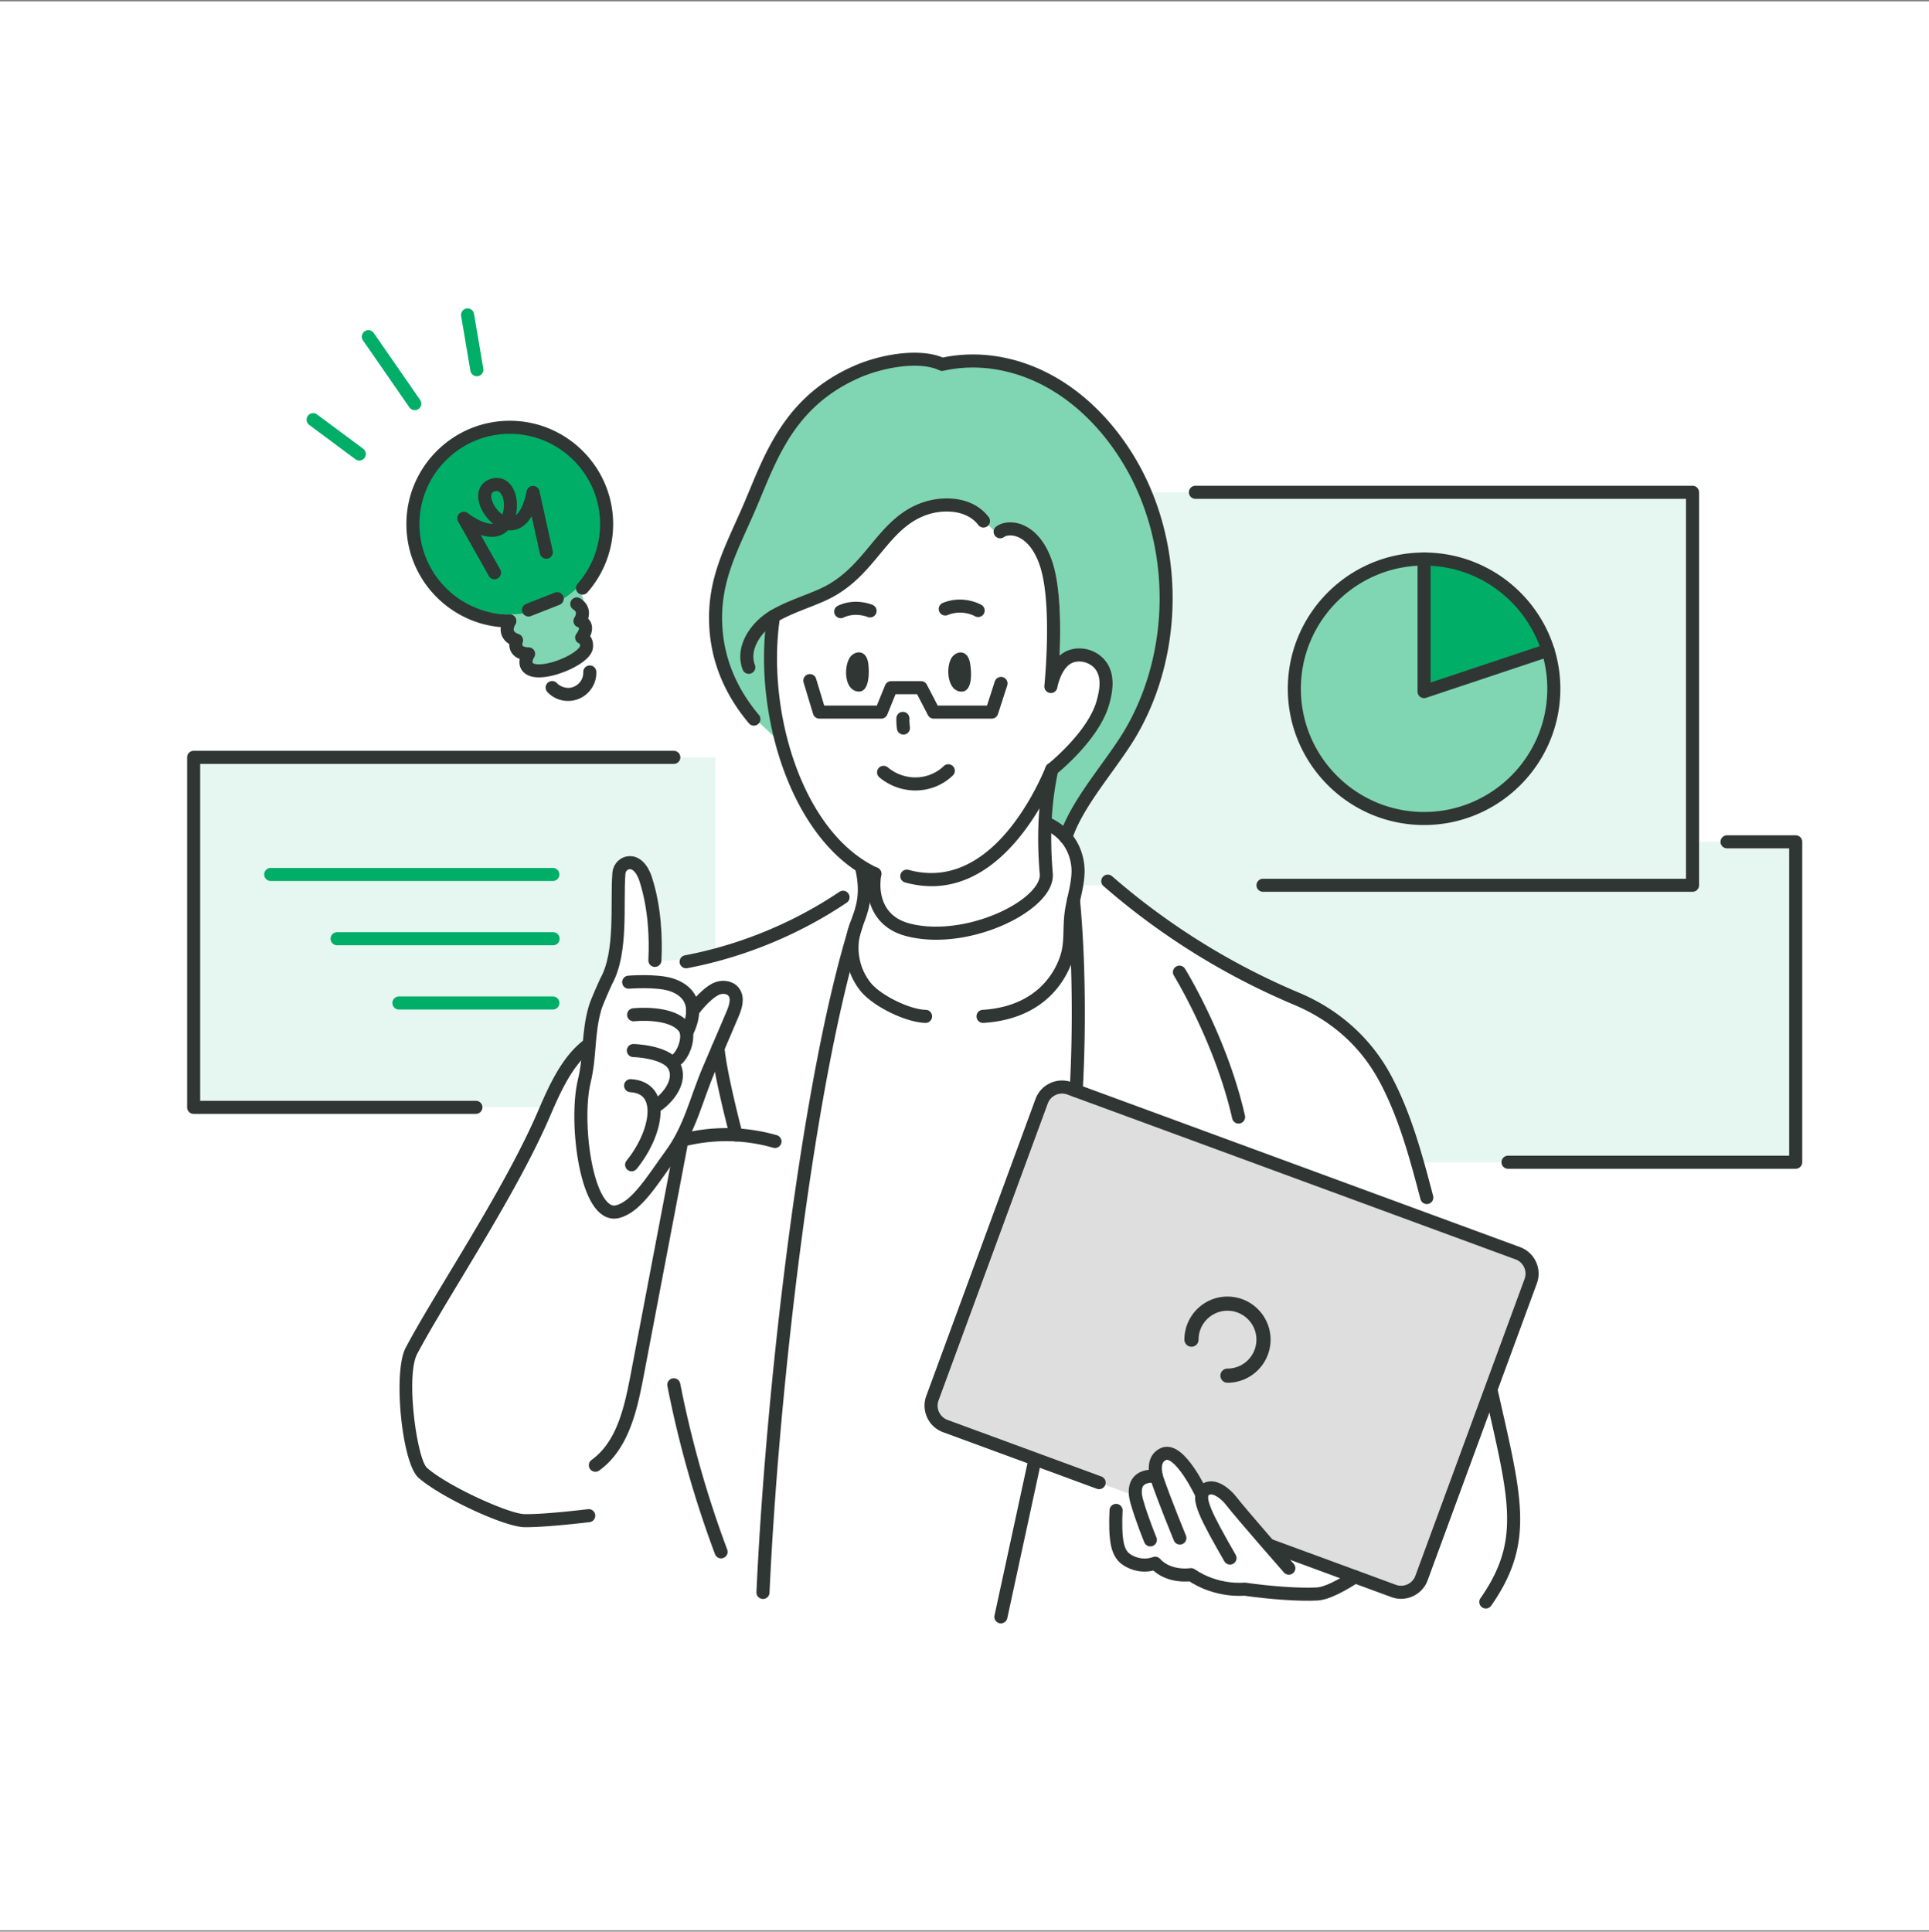 <svg width="704" height="705" viewBox="0 0 704 705" fill="none" xmlns="http://www.w3.org/2000/svg"><rect x="0" y="0" width="704" height="705" fill="#808080" stroke="none"/><path fill="#fff" d="M0 .5h704v704H0z"/><path d="M212.325 232.646s3.469-4.296-.66-6.003c0 0 3.355-8.203-.444-10.627l-.016.007c6.293-6.383 10.185-15.139 10.185-24.81 0-19.521-15.824-35.346-35.345-35.346s-35.346 15.825-35.346 35.346c0 19.521 15.825 35.346 35.346 35.346.077 0 .151-.012.228-.012l-.228.096c-3.147 5.536 2.469 7.02 2.469 7.02s-1.9 4.79 4.394 4.981c0 0-2.715 4.13.974 5.727 5.202 2.252 19.634-3.904 20.15-8.203.33-2.753-1.707-3.522-1.707-3.522z" fill="#80D6B3"/><path d="M70.668 276.414v127.728h130.984c1.84-8.838 6.548-17.867 13.481-23.563 0 0 1.158-7.183 2.643-11.342 11.657-28.078 5.285-51.421 11.121-53.844 3.166-1.314 7.04 6.053 7.704 9.116 3.737 17.256 2.27 25.991 2.403 26.009 5.812.805 22.092-2.188 22.092-2.188v-71.916H70.668zm584.687 147.77H517.387s-14.241-45.544-34.044-54.387c-45.016-20.103-76.152-45.91-76.152-45.91v-16.641h248.164v116.938z" fill="#E5F7F0"/><path d="M617.697 323.099H393.535l-3.887-19.324s31.17-50.328 34.143-64.25c7.173-33.587-5.629-59.853-5.629-59.853h199.535v143.427z" fill="#E5F7F0"/><path d="M553.931 457.402l-163.584-60.169a7.946 7.946 0 00-10.201 4.715L340.299 510.28a7.947 7.947 0 004.715 10.202l56.128 20.645 12.918 4.751s.034-4.756 2.822-6.316c.958-.535 3.447-1.29 4.947.34.098-2.244-.688-5.116.182-7.08 1.247-2.813 5.059-2.348 7.269-.436 4.709 4.076 9.408 14.109 9.408 14.109.227-1.879 2.47-2.822 3.195-2.979 3.48-.752 6.579 3.456 8.794 5.594 3.839 3.704 13.373 15.155 13.373 15.155l44.548 16.386a7.946 7.946 0 0010.201-4.716l39.847-108.332a7.946 7.946 0 00-4.715-10.201z" fill="#DEDEDE"/><path d="M519.731 298.734c26.149 0 47.347-21.198 47.347-47.347 0-26.15-21.198-47.348-47.347-47.348-26.15 0-47.348 21.198-47.348 47.348 0 26.149 21.198 47.347 47.348 47.347z" fill="#80D6B3"/><path d="M186.045 224.213c19.52 0 35.345-15.3 35.345-34.173s-15.825-34.173-35.345-34.173c-19.521 0-35.346 15.3-35.346 34.173s15.825 34.173 35.346 34.173zm333.685-20.174v48.38l45.219-15.084.001-.026c-5.994-19.275-23.972-33.27-45.22-33.27z" fill="#00AE68"/><path d="M363.341 194.488c-4.674-6.189-15.883-11.373-23.242-8.926-15.246 5.072-19.299 21.698-34.887 30.201-5.788 3.158-14.076 5.324-20.509 9.179-6.434 3.854-1.994 39.594.684 46.599l-8.676-8.152c-11.01-13.103-15.658-27.169-15.553-38.447.132-14.217 6.37-24.695 12.126-37.694 7.991-18.047 15.473-39.723 41.297-51.339 9.868-4.44 21.624-6.229 29.435-2.547 13.225-2.988 26.938-.776 38.838 5.722 11.899 6.499 22.519 18.191 29.624 29.738 18.361 29.843 18.651 66.928.979 97.183-6.823 11.683-19.657 24.891-23.809 37.768l-8.215-4.39 2.415-18.569s17.388-11.892 20.971-24.122c1.323-4.512 2.127-9.691-.54-13.563-2.411-3.501-7.344-5.047-11.298-3.488-5.614 2.214-7.08 10.903-7.08 10.903s3.112-30.18-1.71-44.701c-4.457-13.421-16.635-16.142-19.862-13.719" fill="#80D6B3"/><path d="M151.38 149.712a2.381 2.381 0 01-1.963-1.024l-16.926-24.439a2.384 2.384 0 01.601-3.317 2.377 2.377 0 013.318.601l16.926 24.438a2.385 2.385 0 01-1.956 3.741zm22.651-12.396a2.383 2.383 0 01-2.348-1.983l-3.403-20.038a2.386 2.386 0 014.703-.799l3.403 20.038a2.386 2.386 0 01-1.952 2.751 2.403 2.403 0 01-.403.031zm-42.895 30.761c-.497 0-.994-.151-1.421-.469l-16.852-12.522a2.378 2.378 0 01-.493-3.333 2.38 2.38 0 013.334-.493l16.852 12.522a2.378 2.378 0 01.493 3.333 2.371 2.371 0 01-1.913.962z" fill="#00AE68"/><path d="M334.068 288.5c-4.622 0-9.286-1.584-13.123-4.777a2.383 2.383 0 01-.307-3.357 2.376 2.376 0 013.357-.306c6.092 5.068 14.877 4.866 20.445-.466a2.37 2.37 0 013.368.07 2.38 2.38 0 01-.07 3.368c-3.787 3.636-8.703 5.468-13.67 5.468zm177.276 295.025c-1.203 0-2.41-.214-3.574-.641l-45.291-16.658a2.384 2.384 0 01-1.416-3.061 2.395 2.395 0 013.061-1.417l45.291 16.659a5.533 5.533 0 004.257-.167 5.525 5.525 0 002.883-3.132l39.847-108.33a5.513 5.513 0 00-.171-4.257 5.519 5.519 0 00-3.127-2.883L389.522 399.47a5.514 5.514 0 00-4.257.167 5.528 5.528 0 00-2.883 3.132l-39.847 108.33a5.53 5.53 0 00.167 4.257 5.53 5.53 0 003.131 2.883l56.125 20.647a2.386 2.386 0 011.416 3.061c-.461 1.242-1.839 1.851-3.061 1.417l-56.125-20.647a10.26 10.26 0 01-5.813-5.363 10.281 10.281 0 01-.318-7.9l39.847-108.331a10.243 10.243 0 015.363-5.812 10.256 10.256 0 017.9-.319l163.582 60.168a10.285 10.285 0 015.813 5.363 10.277 10.277 0 01.318 7.9l-39.847 108.331a10.243 10.243 0 01-5.363 5.812 10.287 10.287 0 01-4.326.959z" fill="#303633"/><path d="M447.977 504.665a2.584 2.584 0 110-5.169c5.824 0 10.558-4.734 10.558-10.558 0-5.825-4.734-10.558-10.558-10.558-5.821 0-10.555 4.733-10.555 10.558a2.583 2.583 0 01-2.584 2.584 2.583 2.583 0 01-2.584-2.584c0-8.673 7.054-15.727 15.723-15.727 8.672 0 15.727 7.054 15.727 15.727 0 8.672-7.055 15.727-15.727 15.727zm-274.245-98.137H70.672a2.383 2.383 0 01-2.383-2.382V276.414a2.383 2.383 0 012.383-2.383h175.292a2.383 2.383 0 010 4.765H73.054v122.967h100.678a2.383 2.383 0 010 4.765zm443.964-81.046H460.897a2.383 2.383 0 010-4.765h154.417V182.054h-179.08a2.383 2.383 0 010-4.765h181.462a2.383 2.383 0 012.383 2.383v143.427a2.383 2.383 0 01-2.383 2.383z" fill="#303633"/><path d="M655.356 426.565H550.308a2.383 2.383 0 010-4.765h102.665V309.628H630.25a2.383 2.383 0 010-4.765h25.106a2.383 2.383 0 012.382 2.383v116.937a2.383 2.383 0 01-2.382 2.382zM186.045 229.027c-20.807 0-37.729-16.922-37.729-37.728 0-20.807 16.922-37.729 37.729-37.729 20.802 0 37.724 16.922 37.724 37.729a37.686 37.686 0 01-9.398 24.919 2.38 2.38 0 01-3.364.213 2.382 2.382 0 01-.214-3.364 32.929 32.929 0 008.211-21.769c0-18.175-14.788-32.963-32.959-32.963-18.176 0-32.964 14.788-32.964 32.963 0 18.176 14.788 32.964 32.964 32.964a2.383 2.383 0 010 4.765z" fill="#303633"/><path d="M180.477 211.413a2.388 2.388 0 01-2.08-1.215l-11.202-19.875a2.378 2.378 0 01.535-2.987 2.387 2.387 0 013.035-.043c1.424 1.145 5.96 4.156 9.2 3.845-3.007-2.394-5.165-6.158-5.425-9.386-.291-3.62 1.735-6.364 5.281-7.151 2.561-.551 4.979.341 6.647 2.483 2.1 2.701 2.713 7.015 1.75 10.966 1.704-1.32 3.101-4.354 3.981-8.778a2.386 2.386 0 012.313-1.916h.027c1.118 0 2.088.776 2.329 1.866l4.827 21.8a2.387 2.387 0 01-1.813 2.844 2.381 2.381 0 01-2.844-1.812l-3.019-13.643c-2.673 4.575-6.08 5.257-8.269 5.137-.116-.008-.229-.015-.341-.027a7.801 7.801 0 01-3.989 2.208c-1.975.431-4.063.12-5.991-.505l7.12 12.631a2.384 2.384 0 01-2.072 3.558zm.83-32.211c-.159 0-.31.024-.454.055-1.047.233-1.676.667-1.559 2.115.174 2.149 1.932 4.904 4.058 6.383 1.025-2.992.544-6.209-.648-7.742-.5-.64-.974-.811-1.397-.811zm180.629 83.08h-21.167a2.378 2.378 0 01-2.115-1.285l-3.961-7.636h-7.846l-3.031 7.438a2.382 2.382 0 01-2.208 1.483h-22.571a2.381 2.381 0 01-2.282-1.692l-3.496-11.563a2.385 2.385 0 014.563-1.382l2.984 9.872h19.2l3.03-7.439a2.383 2.383 0 012.208-1.482h10.9c.888 0 1.707.493 2.115 1.284l3.961 7.637h17.982l2.852-8.812a2.397 2.397 0 013.003-1.537 2.389 2.389 0 011.537 3.003l-3.388 10.462a2.389 2.389 0 01-2.27 1.649z" fill="#303633"/><path d="M201.811 321.538H98.75a2.383 2.383 0 010-4.765h103.06a2.383 2.383 0 010 4.765zm-.006 23.457h-78.727a2.383 2.383 0 110-4.765h78.727a2.383 2.383 0 110 4.765zm.006 23.454h-56.264a2.383 2.383 0 010-4.765h56.264a2.383 2.383 0 010 4.765z" fill="#00AE68"/><path d="M350.118 252.338c-4.763-.917-5-10.141-2.288-12.942 1.815-1.875 5.344-2.186 6.208 2.702.541 3.054 1.117 11.21-3.92 10.24zm-37.663-.084c-4.71-1.236-4.472-10.456-1.62-13.068 1.91-1.748 5.45-1.821 6.062 3.115.382 3.084.538 11.261-4.442 9.953zm17.257 15.848a2.382 2.382 0 01-2.355-2.045c-.012-.082-.284-1.995-.218-3.927.043-1.316 1.141-2.418 2.464-2.301a2.38 2.38 0 012.301 2.464c-.05 1.498.171 3.077.171 3.092a2.384 2.384 0 01-2.363 2.717zm27.257-42.894a2.353 2.353 0 01-1.203-.326c-.17-.101-4.613-2.573-9.879-.415a2.397 2.397 0 01-3.112-1.304 2.39 2.39 0 011.304-3.112c7.497-3.058 13.833.563 14.101.718a2.383 2.383 0 01-1.211 4.439zm-50.135.406a2.38 2.38 0 01-2.153-1.366 2.379 2.379 0 011.133-3.174c6.337-3.008 12.452-.392 12.708-.28a2.384 2.384 0 01-1.898 4.373c-.046-.015-4.427-1.835-8.769.214-.33.155-.675.233-1.021.233zm212.892 75.502c-27.422 0-49.73-22.308-49.73-49.73 0-27.422 22.308-49.73 49.73-49.73 27.422 0 49.73 22.308 49.73 49.73 0 27.422-22.308 49.73-49.73 49.73zm0-94.695c-24.791 0-44.965 20.174-44.965 44.965 0 24.791 20.174 44.965 44.965 44.965 24.791 0 44.965-20.174 44.965-44.965 0-24.791-20.174-44.965-44.965-44.965z" fill="#303633"/><path d="M519.722 254.801c-.492 0-.981-.151-1.393-.45a2.376 2.376 0 01-.989-1.933v-48.379a2.383 2.383 0 114.765 0v45.069l42.086-14.035a2.386 2.386 0 013.015 1.51 2.388 2.388 0 01-1.51 3.015l-45.221 15.083c-.244.081-.5.12-.753.12zm-246.446-8.868a2.393 2.393 0 01-2.228-1.532c-3.162-8.269 2.662-17.074 10.05-21.501 3.714-2.224 7.897-3.869 11.94-5.456 3.178-1.245 6.181-2.425 8.653-3.772 6.891-3.76 11.49-9.316 15.94-14.687 5.2-6.278 10.578-12.77 19.336-15.684 7.865-2.611 18.288-1.955 23.852 5.417a2.378 2.378 0 01-.466 3.337 2.384 2.384 0 01-3.337-.465c-4.117-5.456-12.506-5.778-18.544-3.764-7.461 2.483-12.176 8.175-17.17 14.202-4.734 5.719-9.631 11.633-17.329 15.827-2.732 1.494-5.871 2.724-9.193 4.028-3.865 1.517-7.857 3.085-11.229 5.107-5.545 3.321-10.252 9.953-8.048 15.703a2.388 2.388 0 01-2.227 3.24zm110.575 37.272a2.382 2.382 0 01-1.486-4.249c.144-.116 14.458-11.579 17.78-22.929 1.575-5.374 1.509-9.037-.214-11.536-1.781-2.588-5.568-3.771-8.463-2.623-3.546 1.397-5.246 7.031-5.599 9.08a2.376 2.376 0 01-2.678 1.96 2.381 2.381 0 01-2.044-2.604c.031-.295 3.003-29.836-1.603-43.7-2.619-7.889-6.628-10.198-8.781-10.869-1.952-.617-3.617-.283-4.354.272a2.384 2.384 0 01-2.864-3.811c2.15-1.618 5.464-2.006 8.638-1.012 3.027.946 8.595 4.012 11.885 13.914 3.043 9.162 3.074 23.95 2.62 34.221a10.117 10.117 0 013.034-1.89c4.986-1.967 11.074-.101 14.136 4.358 3.415 4.955 2.13 11.268.865 15.583-3.752 12.809-18.757 24.814-19.393 25.323a2.39 2.39 0 01-1.479.512z" fill="#303633"/><path d="M319.292 321.306c-.338 0-.679-.074-1.001-.225-29.607-13.721-43.723-60.971-38.33-96.488a2.388 2.388 0 012.713-1.998 2.378 2.378 0 011.998 2.712c-5.13 33.813 7.958 78.627 35.621 91.451a2.38 2.38 0 011.16 3.163 2.381 2.381 0 01-2.161 1.385zm20.718 2.129c-3.065 0-6.278-.423-9.646-1.35a2.383 2.383 0 111.265-4.594c28.559 7.842 45.497-26.786 50.017-37.589a2.384 2.384 0 114.4 1.839c-4.388 10.493-19.692 41.694-46.036 41.694z" fill="#303633"/><path d="M388.976 308.036a2.389 2.389 0 01-2.27-3.119c2.786-8.63 9.06-17.349 15.129-25.781 3.302-4.583 6.418-8.913 8.801-12.987 17.166-29.398 16.716-68.631-1.122-97.621-7.368-11.979-16.984-21.431-27.806-27.345-11.94-6.522-25.202-8.606-37.34-5.867a2.418 2.418 0 01-1.541-.166c-7.345-3.466-20.755-1.064-29.653 2.941-21.528 9.685-28.528 26.522-35.291 42.803-1.048 2.515-2.08 4.994-3.147 7.412l-1.995 4.447c-4.877 10.814-9.091 20.154-9.204 32.222-.12 13.107 4.397 25.202 13.426 35.951a2.377 2.377 0 01-.291 3.356c-1.005.842-2.514.722-3.356-.291-9.786-11.641-14.68-24.783-14.544-39.063.121-13.065 4.525-22.828 9.623-34.135l1.979-4.42c1.056-2.382 2.072-4.831 3.105-7.31 6.79-16.34 14.489-34.861 37.739-45.318 9.829-4.431 24.074-6.884 32.878-3.248 13.034-2.743 27.186-.446 39.898 6.503 11.547 6.31 21.776 16.348 29.579 29.029 18.738 30.449 19.208 71.65 1.18 102.525-2.499 4.273-5.681 8.692-9.045 13.368-5.856 8.133-11.909 16.542-14.462 24.461a2.387 2.387 0 01-2.27 1.653z" fill="#303633"/><path d="M341.664 342.983c-3.725 0-7.4-.412-10.888-1.316-14.121-3.674-15.207-16.817-13.807-23.254a2.389 2.389 0 012.829-1.824 2.387 2.387 0 011.832 2.829c-.125.578-2.841 14.202 10.348 17.632 14.478 3.768 33.348-2.243 42.513-9.969 3.349-2.825 5.161-5.727 4.975-7.962-1.192-14.105-.54-26.433 2.052-38.788a2.392 2.392 0 012.821-1.843 2.38 2.38 0 011.843 2.821c-2.526 12.052-3.131 23.589-1.967 37.406.33 3.912-1.967 8.064-6.651 12.01-8.079 6.81-22.323 12.258-35.9 12.258zm-63.209 240.595h-.108a2.388 2.388 0 01-2.274-2.491c3.511-76.652 16.631-188.145 34.03-243.784a2.391 2.391 0 012.984-1.564 2.379 2.379 0 011.564 2.984c-17.275 55.259-30.317 166.228-33.813 242.581a2.384 2.384 0 01-2.383 2.274z" fill="#303633"/><path d="M358.794 373.325a2.382 2.382 0 01-.148-4.761c21.61-1.366 27.345-16.173 28.587-20.678.733-2.666.815-5.498.9-8.498.054-1.893.112-3.787.326-5.665.264-2.359.772-4.664 1.269-6.895.671-3.05 1.311-5.929 1.338-8.836.024-2.576-.671-11.315-10.612-15.591a2.384 2.384 0 01-1.246-3.131 2.394 2.394 0 013.132-1.246c12.642 5.437 13.522 16.693 13.491 20.015-.031 3.403-.752 6.666-1.451 9.821-.485 2.204-.947 4.288-1.183 6.402-.202 1.743-.249 3.504-.299 5.262-.089 3.151-.183 6.41-1.071 9.627-1.451 5.277-8.122 22.607-32.878 24.171-.05.004-.105.003-.155.003zm-21 .002h-.062c-7.272-.19-19.239-6.092-23.717-11.699-4.548-5.684-6.414-13.344-4.994-20.488.412-2.056 1.098-3.942 1.766-5.77 1.676-4.59 3.411-9.336 1.327-18.237a2.382 2.382 0 011.777-2.864c1.273-.283 2.565.493 2.864 1.777 2.409 10.287.337 15.956-1.49 20.962-.633 1.73-1.227 3.364-1.564 5.064-1.153 5.781.361 11.978 4.039 16.58 3.648 4.571 14.175 9.755 20.116 9.91a2.384 2.384 0 012.32 2.445 2.38 2.38 0 01-2.382 2.32z" fill="#303633"/><path d="M392.75 400.467c-.055 0-.109 0-.163-.004a2.384 2.384 0 01-2.22-2.537c.023-.342 2.258-34.481-.962-69.12a2.387 2.387 0 012.153-2.596c1.289-.148 2.472.846 2.596 2.153 3.256 35.036.994 69.539.97 69.881a2.382 2.382 0 01-2.374 2.223zm-27.466 192.018a2.388 2.388 0 01-2.336-2.891l12.398-57.246a2.374 2.374 0 012.832-1.823 2.376 2.376 0 011.824 2.832l-12.39 57.246a2.388 2.388 0 01-2.328 1.882zm86.738-182.416a2.386 2.386 0 01-2.32-1.858c-6.271-27.636-21.133-51.899-21.284-52.14a2.387 2.387 0 01.776-3.283 2.39 2.39 0 013.283.776c.625 1.017 15.432 25.187 21.873 53.591a2.382 2.382 0 01-1.796 2.852 2.27 2.27 0 01-.532.062zm68.7 29.383a2.389 2.389 0 01-2.305-1.777c-3.81-14.45-7.753-29.393-14.842-42.718-6.856-12.883-17.384-22.378-31.279-28.23A258.755 258.755 0 01402.73 323.4a2.384 2.384 0 113.127-3.601 254.097 254.097 0 0068.286 42.536c14.726 6.197 26.359 16.701 33.638 30.379 7.354 13.818 11.366 29.032 15.246 43.742a2.383 2.383 0 01-2.305 2.996zm21.53 147.609c-.47 0-.947-.136-1.362-.427a2.387 2.387 0 01-.59-3.321c14.093-20.178 10.845-34.457 3.003-68.953l-1.338-5.902a2.38 2.38 0 011.8-2.848c1.265-.314 2.561.512 2.848 1.8l1.339 5.891c7.935 34.903 11.555 50.832-3.741 72.744a2.386 2.386 0 01-1.959 1.016z" fill="#303633"/><path d="M229.438 358.471s10.184-.836 15.649.966c5.466 1.802 10.808 6.637 5.541 17.487" stroke="#303633" stroke-width="4.768" stroke-linecap="round" stroke-linejoin="round"/><path d="M231.242 370.367s14.063-1.576 18.578 4.811c2.088 2.953-.208 9.732-3.184 11.788m-15.488-3.548s11.895.305 14.82 5.501c2.925 5.196-1.762 11.92-7.26 15.223m-8.567-7.908c12.986.772 9.63 17.485.369 28.875" stroke="#303633" stroke-width="4.768" stroke-linecap="round" stroke-linejoin="round"/><path d="M252.785 369.017s4.08-5.726 8.283-7.956c2.142-1.136 5.143-.975 6.656.919 1.795 2.247.736 5.536-.394 8.18l-8.64 20.22c-4.676 10.946-6.74 21.29-13.739 30.918-7.018 9.656-12.619 19.159-19.558 20.926-11.308 2.879-15.808-32.546-12.17-47.612 2.27-9.399 1.239-17.447 3.944-26.73.732-2.511 4.022-9.656 4.022-9.656 5.984-10.681 3.8-28.451 4.693-39.561.336-4.178 6.875-6.805 9.813 2.352 3.303 10.295 3.735 21.595 3.309 29.501" stroke="#303633" stroke-width="4.768" stroke-linecap="round" stroke-linejoin="round"/><path d="M192.075 557.384c-.244 0-.481-.004-.71-.007-7.427-.117-30.549-10.92-38.655-18.059-6.065-5.347-9.348-38.555-4.68-47.375 3.857-7.303 9.351-16.417 15.711-26.972 11.467-19.025 24.458-40.588 32.537-59.291 3.888-9.002 8.723-20.209 17.174-26.367a2.375 2.375 0 013.329.52 2.383 2.383 0 01-.52 3.33c-7.4 5.393-11.947 15.936-15.606 24.411-8.207 18.998-21.288 40.704-32.828 59.857-6.061 10.058-11.784 19.557-15.583 26.739-4.276 8.083-.047 38.338 3.616 41.57 7.582 6.678 29.82 16.778 35.583 16.872 7.085.159 22.967-1.782 23.126-1.801 1.273-.175 2.495.772 2.655 2.08a2.387 2.387 0 01-2.08 2.654c-.644.078-15.335 1.839-23.069 1.839z" fill="#303633"/><path d="M217.287 537.154a2.383 2.383 0 01-1.401-4.315c8.925-6.457 11.804-18.226 14.187-30.744l16.06-84.319a2.404 2.404 0 012.79-1.897 2.391 2.391 0 011.898 2.79l-16.061 84.319c-2.472 12.96-5.747 26.238-16.08 33.716-.423.306-.912.45-1.393.45zm45.881 31.611a2.383 2.383 0 01-2.232-1.552 388.65 388.65 0 01-17.364-61.344 2.385 2.385 0 011.882-2.798 2.397 2.397 0 012.798 1.882 383.942 383.942 0 0017.147 60.591 2.38 2.38 0 01-1.397 3.065 2.332 2.332 0 01-.834.156z" fill="#303633"/><path d="M282.828 418.99c-.217 0-.439-.031-.656-.094a62.105 62.105 0 00-31.213-.776c-1.265.291-2.565-.492-2.864-1.777a2.38 2.38 0 011.777-2.863 66.852 66.852 0 0133.612.83 2.386 2.386 0 01-.656 4.68z" fill="#303633"/><path d="M268.687 416.61a2.387 2.387 0 01-2.304-1.773c-.237-.892-5.813-21.951-6.721-32.067a2.385 2.385 0 012.161-2.588c1.323-.093 2.472.85 2.588 2.161.873 9.713 6.523 31.055 6.581 31.268a2.385 2.385 0 01-2.305 2.999zm-18.286-63.21a2.39 2.39 0 01-2.34-1.94 2.39 2.39 0 011.898-2.79c19.999-3.799 39.498-11.811 56.392-23.173a2.385 2.385 0 012.662 3.958c-17.426 11.715-37.538 19.98-58.162 23.903a2.564 2.564 0 01-.45.042z" fill="#303633"/><path d="M448.898 568.649c-8.519-14.897-12.443-22.132-9.294-24.765 3.33-2.784 8.188 1.949 9.356 3.443 4.648 5.947 21.409 25.011 21.409 25.011" stroke="#303633" stroke-width="4.768" stroke-linecap="round" stroke-linejoin="round"/><path d="M430.605 561.337s-5.51-13.42-8.236-21.363c-.689-2.008-1.989-7.501 2.305-9.318 5.89-2.492 13.902 14.766 13.902 14.766" stroke="#303633" stroke-width="4.768" stroke-linecap="round" stroke-linejoin="round"/><path d="M419.826 562.013s-3.212-7.818-4.975-14.12c-1.549-5.535.103-9.664 7.153-9.094" stroke="#303633" stroke-width="4.768" stroke-linecap="round" stroke-linejoin="round"/><path d="M407.319 551.25s-.354 5.749.117 10.046c.259 2.354.77 4.793 2.272 6.624 1.503 1.831 6.487 4.581 11.882 2.599 4.955 5.506 13.103 4.185 13.103 4.185 9.415 6.436 19.49 5.285 19.49 5.285 8.958 1.291 19.985 2.144 26.592 1.762 4.984-.289 13.708-6.277 13.708-6.277" stroke="#303633" stroke-width="4.768" stroke-linecap="round" stroke-linejoin="round"/><path d="M196.688 247.221c-1.416 0-2.697-.206-3.752-.66-2.037-.885-2.836-2.32-3.151-3.368-.279-.931-.264-1.866-.112-2.708-1.281-.454-2.259-1.199-2.93-2.22-.71-1.079-.9-2.231-.877-3.197-.989-.606-2.084-1.564-2.701-3.031-.566-1.346-.888-3.585.811-6.573a2.383 2.383 0 013.252-.893 2.384 2.384 0 01.893 3.252c-.33.582-.846 1.665-.563 2.355.252.621 1.18 1.068 1.591 1.188.648.186 1.199.64 1.494 1.245.295.602.337 1.308.089 1.933-.078.221-.182.842-.004 1.11.175.252.869.566 2.255.609a2.389 2.389 0 012.041 1.28 2.375 2.375 0 01-.125 2.41c-.349.555-.663 1.486-.543 1.878.047.155.349.299.474.353 1.761.753 6.786.02 11.862-2.518 3.488-1.746 4.862-3.314 4.978-3.799.078-.679-.116-.939-.295-1.036-.718-.272-1.203-.846-1.404-1.583-.202-.737.019-1.506.5-2.099.539-.683.931-1.708.823-1.968-.016-.027-.152-.174-.54-.333a2.379 2.379 0 01-1.043-3.566c.147-.225.582-1.087.438-1.766-.031-.143-.124-.578-.923-1.086a2.39 2.39 0 01-.726-3.295 2.397 2.397 0 013.294-.725c2.08 1.331 2.798 3.011 3.031 4.186.237 1.18.089 2.286-.175 3.19a4.823 4.823 0 011.269 2.223c.392 1.537-.012 3.031-.532 4.172.726.993 1.238 2.406 1.013 4.272-.271 2.27-2.293 4.501-6.01 6.639-3.982 2.286-9.441 4.125-13.702 4.129zm10.616 8.607c-2.821 0-5.538-1.16-7.493-3.209a2.385 2.385 0 113.453-3.29c1.094 1.144 2.713 1.715 4.203 1.73a5.536 5.536 0 003.884-1.75 5.54 5.54 0 001.513-3.985 2.381 2.381 0 012.313-2.452c1.28-.085 2.413.997 2.452 2.313a10.27 10.27 0 01-2.805 7.395 10.27 10.27 0 01-7.52 3.248z" fill="#303633"/><path d="M192.893 225.01a2.384 2.384 0 01-2.219-1.513 2.384 2.384 0 011.346-3.093l10.461-4.113a2.385 2.385 0 011.747 4.439l-10.462 4.113a2.377 2.377 0 01-.873.167z" fill="#303633"/></svg>